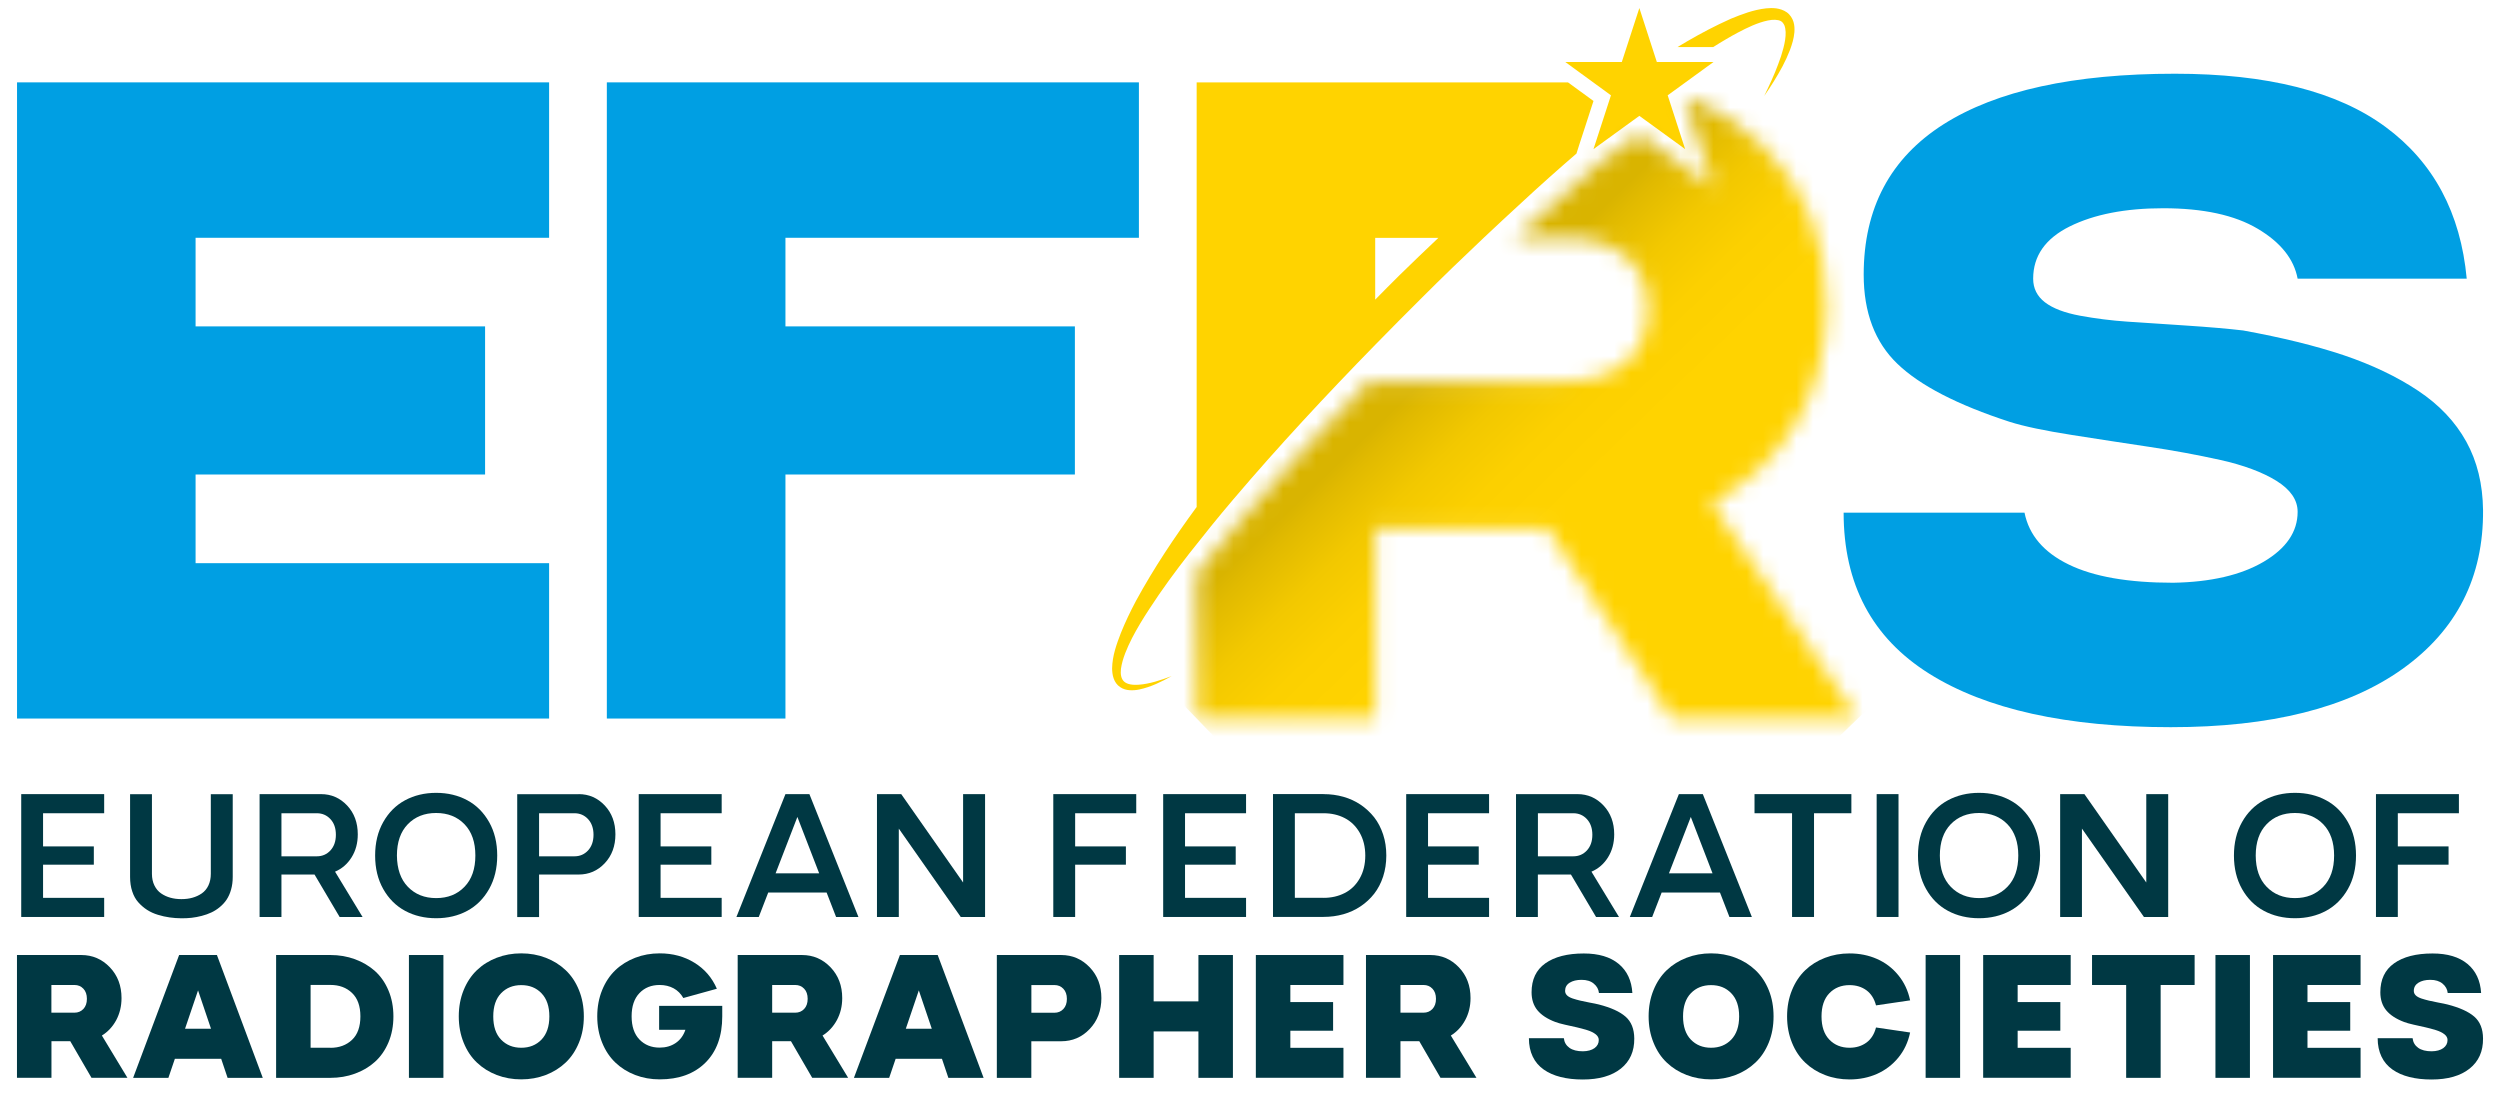 <svg width="151" height="67" viewBox="0 0 151 67" fill="none" xmlns="http://www.w3.org/2000/svg">
<path d="M148.963 26.673C148.299 25.473 147.329 24.448 146.047 23.596C144.77 22.749 143.274 22.035 141.563 21.456C139.855 20.884 137.826 20.386 135.486 19.96C134.569 19.852 133.406 19.753 131.999 19.66C130.591 19.568 129.413 19.492 128.473 19.426C127.525 19.361 126.585 19.242 125.642 19.07C124.702 18.897 123.992 18.625 123.516 18.26C123.041 17.896 122.803 17.416 122.803 16.833C122.803 15.46 123.539 14.408 125.012 13.676C126.486 12.947 128.362 12.578 130.656 12.578C133.069 12.578 134.972 12.989 136.36 13.814C137.753 14.639 138.555 15.644 138.777 16.833H148.99C148.622 12.862 146.987 9.805 144.087 7.668C141.19 5.527 136.947 4.453 131.366 4.453C125.254 4.453 120.593 5.473 117.382 7.511C114.171 9.555 112.567 12.578 112.567 16.587C112.567 18.874 113.246 20.673 114.608 21.978C115.97 23.286 118.226 24.452 121.376 25.476C122.25 25.753 123.512 26.017 125.154 26.274C126.785 26.531 128.339 26.769 129.8 26.988C131.27 27.206 132.701 27.471 134.112 27.782C135.52 28.097 136.652 28.519 137.5 29.044C138.352 29.577 138.777 30.199 138.777 30.913C138.777 32.121 138.091 33.126 136.717 33.935C135.348 34.737 133.525 35.159 131.258 35.198C128.546 35.198 126.443 34.829 124.943 34.093C123.447 33.364 122.553 32.324 122.281 30.966H111.355C111.355 35.286 113.078 38.524 116.515 40.684C119.956 42.844 124.825 43.922 131.12 43.922C137.158 43.922 141.816 42.752 145.1 40.411C148.384 38.067 150.01 34.864 149.976 30.805C149.957 29.247 149.623 27.87 148.963 26.673Z" fill="#009FE3"/>
<path d="M94.705 4.975H72.278V30.621C70.95 32.432 69.696 34.304 68.614 36.291C68.28 36.92 67.969 37.565 67.701 38.232C67.444 38.904 67.187 39.59 67.171 40.373C67.175 40.569 67.194 40.772 67.263 40.971C67.332 41.175 67.463 41.374 67.651 41.497C67.835 41.627 68.046 41.677 68.238 41.689C68.434 41.7 68.621 41.685 68.802 41.647C69.519 41.497 70.152 41.179 70.766 40.837C70.11 41.079 69.439 41.313 68.763 41.359C68.437 41.382 68.092 41.344 67.9 41.171C67.709 41.002 67.67 40.707 67.705 40.4C67.793 39.775 68.073 39.142 68.376 38.539C68.691 37.933 69.047 37.346 69.427 36.771C70.175 35.616 70.996 34.499 71.852 33.406C72.707 32.317 73.578 31.235 74.48 30.176C77.219 26.953 80.104 23.854 83.062 20.827C83.994 19.871 84.934 18.928 85.877 17.988C87.105 16.76 88.352 15.556 89.614 14.366C90.374 13.645 91.145 12.935 91.916 12.226C92.998 11.22 94.103 10.238 95.219 9.275L95.388 8.738L95.438 8.585L95.526 8.316L95.718 7.729L96.14 6.425L96.247 6.099L94.705 4.975ZM84.527 16.626C84.036 17.113 83.545 17.604 83.062 18.099V14.366H86.879C86.088 15.11 85.306 15.866 84.527 16.626Z" fill="#FFD300"/>
<path d="M108.328 1.326C108.263 1.111 108.125 0.885 107.922 0.743C107.718 0.601 107.492 0.536 107.281 0.505C107.066 0.478 106.867 0.486 106.671 0.505C105.896 0.593 105.217 0.858 104.546 1.131C104.304 1.238 104.066 1.349 103.832 1.464C102.969 1.882 102.137 2.347 101.323 2.842H103.479C103.74 2.677 104.001 2.515 104.266 2.362C104.492 2.228 104.718 2.101 104.949 1.978C105.543 1.664 106.165 1.365 106.779 1.238C107.082 1.173 107.385 1.177 107.565 1.276C107.657 1.326 107.715 1.411 107.772 1.518C107.822 1.633 107.845 1.779 107.853 1.932C107.864 2.243 107.803 2.577 107.718 2.903C107.634 3.233 107.527 3.559 107.4 3.885C107.162 4.533 106.863 5.17 106.556 5.799C106.959 5.224 107.331 4.625 107.665 4.004C107.83 3.689 107.979 3.367 108.11 3.03C108.236 2.688 108.348 2.339 108.382 1.948C108.394 1.752 108.394 1.545 108.328 1.326Z" fill="#FFD300"/>
<path d="M100.072 3.743L99.017 0.486L97.958 3.743H94.54L97.302 5.757L96.247 9.007L99.017 6.997L101.783 9.007L100.728 5.757L103.498 3.743H100.072Z" fill="#FFD300"/>
<mask id="mask0_1219_4015" style="mask-type:luminance" maskUnits="userSpaceOnUse" x="72" y="5" width="41" height="39">
<path d="M101.783 6.099L102.638 8.727L103.494 11.358L101.257 9.732L99.017 8.109L96.776 9.732L96.542 9.904L96.523 9.92C94.835 11.366 93.174 12.851 91.544 14.366H94.452C96.04 14.366 97.287 14.738 98.184 15.49C99.078 16.242 99.531 17.309 99.531 18.697C99.531 20.09 99.078 21.16 98.184 21.908C97.287 22.66 96.04 23.036 94.452 23.036H82.682C79.896 25.898 77.18 28.822 74.575 31.841C73.789 32.754 73.025 33.686 72.277 34.63V43.4H83.061V31.956H93.493L94.244 33.103L96.799 37.024L100.958 43.4H112.21L103.371 30.364C105.531 29.247 107.231 27.648 108.462 25.561C109.697 23.474 110.319 21.103 110.319 18.452C110.319 14.539 109.026 11.312 106.448 8.777C105.151 7.503 103.678 6.555 102.025 5.922L101.783 6.099Z" fill="white"/>
</mask>
<g mask="url(#mask0_1219_4015)">
<path d="M91.548 63.353L53.552 24.007L92.94 -14.031L130.94 25.315L91.548 63.353Z" fill="url(#paint0_linear_1219_4015)"/>
</g>
<path d="M33.166 14.362V4.975H1.029V43.4H33.166V34.016H11.813V28.66H29.299V19.714H11.813V14.362H33.166Z" fill="#009FE3"/>
<path d="M68.79 14.362V4.975H36.653V43.4H47.441V28.66H64.923V19.714H47.441V14.362H68.79Z" fill="#009FE3"/>
<path d="M6.292 49.12H2.601V51.123H5.667V52.227H2.601V54.23H6.292V55.385H1.282V47.965H6.292V49.12Z" fill="#003843"/>
<path d="M12.733 47.969H14.057V52.968C14.057 53.244 14.023 53.497 13.957 53.731C13.892 53.965 13.8 54.165 13.689 54.334C13.578 54.502 13.439 54.652 13.278 54.786C13.117 54.92 12.948 55.028 12.768 55.112C12.588 55.197 12.392 55.266 12.185 55.319C11.978 55.373 11.771 55.412 11.571 55.435C11.371 55.458 11.168 55.465 10.957 55.465C10.708 55.461 10.47 55.446 10.244 55.412C10.014 55.381 9.779 55.327 9.538 55.254C9.296 55.181 9.081 55.082 8.882 54.955C8.686 54.828 8.51 54.675 8.352 54.498C8.195 54.322 8.072 54.103 7.988 53.843C7.9 53.582 7.857 53.29 7.857 52.968V47.969H9.177V52.776C9.177 53.044 9.227 53.282 9.327 53.482C9.427 53.685 9.561 53.846 9.73 53.961C9.898 54.077 10.086 54.165 10.293 54.222C10.501 54.28 10.723 54.307 10.957 54.307C11.199 54.307 11.421 54.28 11.625 54.222C11.828 54.165 12.016 54.08 12.189 53.961C12.357 53.843 12.492 53.685 12.588 53.482C12.684 53.279 12.733 53.044 12.733 52.776V47.969Z" fill="#003843"/>
<path d="M21.898 55.385H20.513L18.998 52.822H16.999V55.385H15.679V47.965H19.389C20.011 47.965 20.536 48.195 20.966 48.652C21.395 49.108 21.61 49.692 21.61 50.394C21.61 50.923 21.484 51.387 21.234 51.786C20.985 52.185 20.651 52.473 20.237 52.649L21.898 55.385ZM16.999 49.12V51.721H19.14C19.466 51.721 19.738 51.602 19.957 51.368C20.175 51.13 20.287 50.816 20.287 50.42C20.287 50.025 20.179 49.711 19.957 49.473C19.738 49.239 19.466 49.12 19.14 49.12H16.999Z" fill="#003843"/>
<path d="M28.225 55.013C27.672 55.312 27.043 55.461 26.345 55.461C25.647 55.461 25.018 55.312 24.465 55.013C23.909 54.713 23.471 54.272 23.145 53.693C22.819 53.114 22.658 52.442 22.658 51.675C22.658 50.908 22.819 50.236 23.145 49.657C23.471 49.078 23.909 48.636 24.465 48.337C25.021 48.038 25.647 47.888 26.345 47.888C27.043 47.888 27.672 48.038 28.225 48.337C28.781 48.636 29.218 49.078 29.544 49.657C29.871 50.236 30.032 50.911 30.032 51.675C30.032 52.438 29.871 53.114 29.544 53.693C29.218 54.272 28.781 54.713 28.225 55.013ZM24.634 53.562C25.071 54.015 25.639 54.245 26.345 54.245C27.047 54.245 27.619 54.019 28.056 53.562C28.493 53.11 28.712 52.481 28.712 51.675C28.712 50.865 28.493 50.236 28.056 49.784C27.619 49.331 27.047 49.105 26.341 49.105C25.639 49.105 25.067 49.331 24.63 49.784C24.193 50.236 23.974 50.869 23.974 51.675C23.982 52.481 24.197 53.11 24.634 53.562Z" fill="#003843"/>
<path d="M34.95 47.965C35.572 47.965 36.097 48.195 36.527 48.652C36.956 49.108 37.171 49.688 37.171 50.394C37.171 51.099 36.956 51.683 36.527 52.139C36.097 52.596 35.572 52.822 34.95 52.822H32.56V55.389H31.24V47.969H34.95V47.965ZM34.701 51.721C35.027 51.721 35.299 51.602 35.518 51.368C35.736 51.13 35.848 50.816 35.848 50.42C35.848 50.025 35.736 49.711 35.518 49.473C35.299 49.239 35.027 49.12 34.701 49.12H32.56V51.721H34.701Z" fill="#003843"/>
<path d="M43.589 49.12H39.899V51.123H42.964V52.227H39.899V54.23H43.589V55.385H38.579V47.965H43.589V49.12Z" fill="#003843"/>
<path d="M50.499 55.385L49.927 53.908H46.401L45.83 55.385H44.48L47.441 47.965H48.888L51.849 55.385H50.499ZM46.846 52.749H49.478L48.162 49.343L46.846 52.749Z" fill="#003843"/>
<path d="M58.171 47.965H59.498V55.385H58.029L54.288 50.048V55.385H52.969V47.965H54.434L58.171 53.302V47.965Z" fill="#003843"/>
<path d="M68.629 49.12H64.939V51.123H68.004V52.227H64.939V55.385H63.619V47.965H68.629V49.12Z" fill="#003843"/>
<path d="M75.262 49.12H71.576V51.123H74.637V52.227H71.576V54.23H75.262V55.385H70.256V47.965H75.262V49.12Z" fill="#003843"/>
<path d="M79.943 47.965C80.361 47.965 80.76 48.019 81.14 48.126C81.523 48.234 81.869 48.395 82.183 48.606C82.494 48.817 82.766 49.07 83.001 49.365C83.231 49.661 83.411 50.006 83.541 50.401C83.672 50.796 83.733 51.222 83.733 51.675C83.733 52.128 83.668 52.55 83.541 52.945C83.411 53.34 83.231 53.685 83.001 53.981C82.77 54.276 82.498 54.529 82.183 54.74C81.869 54.951 81.523 55.112 81.14 55.22C80.76 55.327 80.361 55.381 79.943 55.381H76.889V47.961H79.943V47.965ZM79.943 54.23C80.415 54.23 80.837 54.134 81.213 53.942C81.593 53.75 81.896 53.459 82.122 53.064C82.348 52.672 82.463 52.208 82.463 51.675C82.463 51.145 82.348 50.685 82.122 50.29C81.896 49.899 81.593 49.603 81.217 49.411C80.841 49.216 80.415 49.12 79.943 49.12H78.209V54.226H79.943V54.23Z" fill="#003843"/>
<path d="M89.94 49.12H86.253V51.123H89.315V52.227H86.253V54.23H89.94V55.385H84.934V47.965H89.94V49.12Z" fill="#003843"/>
<path d="M97.786 55.385H96.401L94.885 52.822H92.887V55.385H91.567V47.965H95.277C95.898 47.965 96.424 48.195 96.853 48.652C97.283 49.108 97.498 49.692 97.498 50.394C97.498 50.923 97.371 51.387 97.122 51.786C96.873 52.185 96.539 52.473 96.124 52.649L97.786 55.385ZM92.89 49.12V51.721H95.031C95.357 51.721 95.63 51.602 95.848 51.368C96.067 51.13 96.178 50.816 96.178 50.42C96.178 50.025 96.067 49.711 95.848 49.473C95.63 49.239 95.357 49.12 95.031 49.12H92.89Z" fill="#003843"/>
<path d="M104.457 55.385L103.886 53.908H100.364L99.792 55.385H98.442L101.404 47.965H102.85L105.812 55.385H104.457ZM100.805 52.749H103.437L102.125 49.343L100.805 52.749Z" fill="#003843"/>
<path d="M111.823 47.965V49.12H109.567V55.385H108.24V49.12H105.973V47.965H111.823Z" fill="#003843"/>
<path d="M114.67 47.965H113.35V55.385H114.67V47.965Z" fill="#003843"/>
<path d="M121.414 55.013C120.857 55.312 120.232 55.461 119.534 55.461C118.836 55.461 118.207 55.312 117.654 55.013C117.098 54.713 116.66 54.272 116.334 53.693C116.008 53.114 115.847 52.442 115.847 51.675C115.847 50.908 116.008 50.236 116.334 49.657C116.66 49.078 117.098 48.636 117.654 48.337C118.21 48.038 118.836 47.888 119.534 47.888C120.232 47.888 120.861 48.038 121.414 48.337C121.97 48.636 122.407 49.078 122.733 49.657C123.06 50.236 123.221 50.911 123.221 51.675C123.221 52.438 123.06 53.114 122.733 53.693C122.411 54.272 121.97 54.713 121.414 55.013ZM117.827 53.562C118.264 54.015 118.832 54.245 119.538 54.245C120.24 54.245 120.811 54.019 121.249 53.562C121.686 53.11 121.905 52.481 121.905 51.675C121.905 50.865 121.686 50.236 121.249 49.784C120.811 49.331 120.24 49.105 119.534 49.105C118.832 49.105 118.26 49.331 117.823 49.784C117.386 50.236 117.167 50.869 117.167 51.675C117.171 52.481 117.389 53.11 117.827 53.562Z" fill="#003843"/>
<path d="M129.635 47.965H130.959V55.385H129.493L125.749 50.048V55.385H124.433V47.965H125.899L129.635 53.302V47.965Z" fill="#003843"/>
<path d="M140.496 55.013C139.94 55.312 139.315 55.461 138.616 55.461C137.918 55.461 137.289 55.312 136.737 55.013C136.18 54.713 135.743 54.272 135.417 53.693C135.091 53.114 134.93 52.442 134.93 51.675C134.93 50.908 135.091 50.236 135.417 49.657C135.743 49.078 136.18 48.636 136.737 48.337C137.293 48.038 137.918 47.888 138.616 47.888C139.315 47.888 139.944 48.038 140.496 48.337C141.053 48.636 141.49 49.078 141.816 49.657C142.142 50.236 142.303 50.911 142.303 51.675C142.303 52.438 142.142 53.114 141.816 53.693C141.49 54.272 141.049 54.713 140.496 55.013ZM136.905 53.562C137.343 54.015 137.911 54.245 138.613 54.245C139.315 54.245 139.886 54.019 140.324 53.562C140.761 53.11 140.98 52.481 140.98 51.675C140.98 50.865 140.761 50.236 140.324 49.784C139.886 49.331 139.315 49.105 138.609 49.105C137.907 49.105 137.335 49.331 136.902 49.784C136.464 50.236 136.246 50.869 136.246 51.675C136.249 52.481 136.468 53.11 136.905 53.562Z" fill="#003843"/>
<path d="M148.518 49.12H144.828V51.123H147.893V52.227H144.828V55.385H143.508V47.965H148.518V49.12Z" fill="#003843"/>
<path d="M7.696 65.098H5.525L4.244 62.889H3.108V65.098H1.025V57.683H4.911C5.59 57.683 6.162 57.932 6.634 58.423C7.106 58.918 7.34 59.536 7.34 60.284C7.34 60.775 7.232 61.216 7.021 61.615C6.806 62.01 6.519 62.321 6.154 62.547L7.696 65.098ZM3.104 59.493V61.166H4.497C4.712 61.166 4.892 61.093 5.034 60.944C5.176 60.794 5.249 60.591 5.249 60.33C5.249 60.069 5.176 59.862 5.034 59.716C4.892 59.566 4.712 59.493 4.497 59.493H3.104Z" fill="#003843"/>
<path d="M13.746 65.102L13.359 63.951H10.562L10.171 65.102H8.041L10.819 57.683H13.102L15.871 65.102H13.746ZM11.176 62.137H12.745L11.962 59.819L11.176 62.137Z" fill="#003843"/>
<path d="M19.957 57.683C20.482 57.683 20.977 57.767 21.438 57.936C21.898 58.105 22.301 58.343 22.646 58.649C22.991 58.96 23.264 59.348 23.463 59.823C23.663 60.295 23.762 60.821 23.762 61.392C23.762 61.964 23.663 62.486 23.463 62.962C23.264 63.433 22.991 63.825 22.646 64.135C22.301 64.446 21.898 64.684 21.438 64.849C20.977 65.018 20.482 65.102 19.957 65.102H16.677V57.683H19.957ZM19.957 63.288C20.49 63.288 20.924 63.126 21.261 62.808C21.599 62.49 21.768 62.014 21.768 61.389C21.768 60.767 21.599 60.295 21.261 59.973C20.924 59.651 20.49 59.49 19.957 59.49H18.76V63.284H19.957V63.288Z" fill="#003843"/>
<path d="M26.782 57.683H24.699V65.102H26.782V57.683Z" fill="#003843"/>
<path d="M32.962 64.93C32.502 65.106 32.011 65.194 31.481 65.194C30.956 65.194 30.461 65.106 30.004 64.93C29.544 64.753 29.145 64.504 28.807 64.181C28.466 63.859 28.201 63.46 28.005 62.977C27.81 62.497 27.71 61.968 27.71 61.389C27.71 60.809 27.81 60.28 28.005 59.8C28.201 59.321 28.47 58.918 28.807 58.596C29.145 58.273 29.544 58.024 30.004 57.848C30.465 57.671 30.956 57.583 31.481 57.583C32.007 57.583 32.502 57.671 32.962 57.848C33.422 58.024 33.821 58.273 34.163 58.596C34.504 58.918 34.773 59.317 34.968 59.8C35.164 60.28 35.264 60.809 35.264 61.389C35.264 61.968 35.168 62.497 34.968 62.977C34.773 63.456 34.504 63.859 34.163 64.181C33.821 64.504 33.422 64.753 32.962 64.93ZM30.265 62.793C30.58 63.119 30.986 63.284 31.485 63.284C31.984 63.284 32.39 63.119 32.705 62.793C33.02 62.463 33.181 61.999 33.181 61.392C33.181 60.786 33.023 60.322 32.705 59.992C32.39 59.662 31.98 59.501 31.485 59.501C30.986 59.501 30.58 59.666 30.265 59.992C29.95 60.318 29.793 60.786 29.793 61.392C29.793 61.999 29.95 62.467 30.265 62.793Z" fill="#003843"/>
<path d="M39.815 60.756H43.624V61.392C43.624 62.586 43.283 63.518 42.604 64.189C41.925 64.861 41.004 65.194 39.845 65.194C39.32 65.194 38.825 65.106 38.368 64.93C37.908 64.753 37.509 64.504 37.171 64.181C36.834 63.859 36.565 63.46 36.37 62.977C36.174 62.497 36.074 61.968 36.074 61.389C36.074 60.809 36.174 60.28 36.37 59.8C36.565 59.321 36.834 58.918 37.171 58.596C37.509 58.273 37.912 58.024 38.368 57.848C38.829 57.671 39.32 57.583 39.845 57.583C40.632 57.583 41.33 57.771 41.94 58.147C42.554 58.523 43.007 59.048 43.298 59.72L41.273 60.28C41.127 60.023 40.931 59.827 40.685 59.693C40.436 59.559 40.156 59.493 39.842 59.493C39.343 59.493 38.936 59.654 38.622 59.984C38.307 60.314 38.15 60.779 38.15 61.385C38.15 61.991 38.307 62.459 38.622 62.785C38.936 63.111 39.343 63.276 39.842 63.276C40.214 63.276 40.536 63.184 40.808 63C41.081 62.816 41.28 62.551 41.399 62.198H39.811V60.756H39.815Z" fill="#003843"/>
<path d="M51.227 65.098H49.056L47.774 62.889H46.639V65.098H44.556V57.683H48.442C49.121 57.683 49.693 57.932 50.164 58.423C50.636 58.918 50.87 59.536 50.87 60.284C50.87 60.775 50.763 61.216 50.548 61.615C50.333 62.01 50.045 62.321 49.681 62.547L51.227 65.098ZM46.639 59.493V61.166H48.031C48.246 61.166 48.427 61.093 48.569 60.944C48.711 60.794 48.783 60.591 48.783 60.33C48.783 60.069 48.711 59.862 48.569 59.716C48.427 59.566 48.246 59.493 48.031 59.493H46.639Z" fill="#003843"/>
<path d="M57.281 65.102L56.894 63.951H54.097L53.706 65.102H51.577L54.354 57.683H56.637L59.41 65.102H57.281ZM54.711 62.137H56.28L55.497 59.819L54.711 62.137Z" fill="#003843"/>
<path d="M64.095 57.683C64.774 57.683 65.345 57.932 65.817 58.423C66.289 58.918 66.523 59.536 66.523 60.284C66.523 61.036 66.289 61.657 65.817 62.152C65.349 62.647 64.774 62.892 64.095 62.892H62.292V65.102H60.209V57.683H64.095ZM63.688 61.17C63.903 61.17 64.083 61.097 64.225 60.947C64.367 60.798 64.44 60.594 64.44 60.334C64.44 60.073 64.367 59.869 64.225 59.72C64.083 59.57 63.903 59.497 63.688 59.497H62.295V61.17H63.688Z" fill="#003843"/>
<path d="M72.385 57.683H74.468V65.102H72.385V62.298H69.68V65.102H67.597V57.683H69.68V60.483H72.385V57.683Z" fill="#003843"/>
<path d="M81.144 59.493H77.937V60.525H80.519V62.256H77.937V63.288H81.144V65.098H75.853V57.683H81.144V59.493Z" fill="#003843"/>
<path d="M89.177 65.098H87.005L85.724 62.889H84.588V65.098H82.505V57.683H86.392C87.071 57.683 87.642 57.932 88.114 58.423C88.586 58.918 88.82 59.536 88.82 60.284C88.82 60.775 88.713 61.216 88.498 61.615C88.283 62.01 87.995 62.321 87.631 62.547L89.177 65.098ZM84.588 59.493V61.166H85.981C86.196 61.166 86.376 61.093 86.518 60.944C86.66 60.794 86.733 60.591 86.733 60.33C86.733 60.069 86.66 59.862 86.518 59.716C86.376 59.566 86.196 59.493 85.981 59.493H84.588Z" fill="#003843"/>
<path d="M98.595 59.977H96.577C96.554 59.754 96.451 59.566 96.266 59.413C96.086 59.259 95.837 59.182 95.526 59.182C95.234 59.182 94.993 59.24 94.809 59.355C94.624 59.47 94.532 59.635 94.532 59.85C94.532 59.954 94.571 60.042 94.647 60.119C94.724 60.195 94.839 60.257 94.993 60.31C95.146 60.36 95.3 60.403 95.445 60.437C95.591 60.472 95.783 60.51 96.013 60.556C96.247 60.598 96.431 60.636 96.57 60.671C97.299 60.859 97.836 61.101 98.181 61.404C98.53 61.707 98.706 62.148 98.71 62.727C98.718 63.502 98.445 64.109 97.897 64.546C97.348 64.983 96.581 65.202 95.599 65.202C95.104 65.202 94.659 65.152 94.264 65.052C93.869 64.953 93.527 64.803 93.24 64.6C92.952 64.396 92.729 64.139 92.576 63.817C92.422 63.498 92.346 63.126 92.346 62.708H94.456C94.483 62.954 94.598 63.149 94.793 63.288C94.989 63.429 95.261 63.498 95.607 63.498C95.902 63.495 96.136 63.429 96.309 63.307C96.481 63.18 96.566 63.019 96.566 62.816C96.566 62.685 96.504 62.57 96.378 62.47C96.251 62.371 96.082 62.286 95.871 62.221C95.66 62.156 95.445 62.098 95.227 62.048C95.008 62.002 94.774 61.949 94.521 61.891C94.272 61.834 94.076 61.78 93.938 61.726C93.462 61.546 93.102 61.312 92.864 61.024C92.626 60.736 92.507 60.372 92.507 59.934C92.507 59.163 92.783 58.58 93.339 58.185C93.896 57.79 94.667 57.59 95.66 57.59C96.562 57.59 97.264 57.801 97.77 58.22C98.273 58.638 98.549 59.225 98.595 59.977Z" fill="#003843"/>
<path d="M104.825 64.93C104.365 65.106 103.874 65.194 103.348 65.194C102.823 65.194 102.328 65.106 101.871 64.93C101.411 64.753 101.012 64.504 100.674 64.181C100.333 63.859 100.068 63.46 99.873 62.977C99.677 62.497 99.577 61.968 99.577 61.389C99.577 60.809 99.677 60.28 99.873 59.8C100.068 59.321 100.337 58.918 100.674 58.596C101.012 58.273 101.411 58.024 101.871 57.848C102.332 57.671 102.823 57.583 103.348 57.583C103.874 57.583 104.369 57.671 104.825 57.848C105.286 58.024 105.685 58.273 106.026 58.596C106.368 58.918 106.636 59.317 106.832 59.8C107.027 60.28 107.123 60.809 107.123 61.389C107.123 61.968 107.027 62.497 106.832 62.977C106.636 63.456 106.368 63.859 106.026 64.181C105.685 64.504 105.286 64.753 104.825 64.93ZM102.128 62.793C102.443 63.119 102.85 63.284 103.348 63.284C103.847 63.284 104.254 63.119 104.568 62.793C104.883 62.463 105.044 61.999 105.044 61.392C105.044 60.786 104.887 60.322 104.568 59.992C104.254 59.662 103.843 59.501 103.348 59.501C102.85 59.501 102.443 59.666 102.128 59.992C101.814 60.318 101.656 60.786 101.656 61.392C101.656 61.999 101.814 62.467 102.128 62.793Z" fill="#003843"/>
<path d="M111.712 63.284C112.107 63.284 112.448 63.18 112.732 62.973C113.016 62.766 113.208 62.459 113.311 62.06L115.371 62.363C115.249 62.946 115.011 63.453 114.658 63.882C114.305 64.312 113.875 64.638 113.369 64.864C112.862 65.087 112.31 65.198 111.712 65.198C111.186 65.198 110.691 65.11 110.235 64.933C109.774 64.757 109.375 64.507 109.038 64.185C108.7 63.863 108.431 63.464 108.236 62.981C108.04 62.501 107.94 61.972 107.94 61.392C107.94 60.813 108.04 60.284 108.236 59.804C108.431 59.325 108.7 58.922 109.038 58.599C109.375 58.277 109.774 58.028 110.235 57.851C110.695 57.675 111.186 57.587 111.712 57.587C112.31 57.587 112.866 57.698 113.369 57.92C113.875 58.143 114.305 58.469 114.658 58.903C115.011 59.332 115.249 59.839 115.371 60.422L113.311 60.725C113.208 60.326 113.016 60.023 112.732 59.812C112.448 59.605 112.107 59.501 111.712 59.501C111.213 59.501 110.806 59.666 110.492 59.992C110.177 60.318 110.02 60.786 110.02 61.392C110.02 61.998 110.177 62.467 110.492 62.793C110.806 63.119 111.213 63.284 111.712 63.284Z" fill="#003843"/>
<path d="M118.391 57.683H116.308V65.102H118.391V57.683Z" fill="#003843"/>
<path d="M125.07 59.493H121.866V60.525H124.444V62.256H121.866V63.288H125.07V65.098H119.783V57.683H125.07V59.493Z" fill="#003843"/>
<path d="M132.555 57.683V59.493H130.503V65.102H128.42V59.493H126.359V57.683H132.555Z" fill="#003843"/>
<path d="M135.896 57.683H133.813V65.102H135.896V57.683Z" fill="#003843"/>
<path d="M142.579 59.493H139.372V60.525H141.954V62.256H139.372V63.288H142.579V65.098H137.292V57.683H142.579V59.493Z" fill="#003843"/>
<path d="M149.86 59.977H147.842C147.819 59.754 147.716 59.566 147.532 59.413C147.347 59.259 147.102 59.182 146.791 59.182C146.5 59.182 146.258 59.24 146.074 59.355C145.89 59.47 145.794 59.635 145.794 59.85C145.794 59.954 145.832 60.042 145.909 60.119C145.986 60.195 146.101 60.257 146.254 60.31C146.408 60.36 146.561 60.403 146.707 60.437C146.853 60.472 147.044 60.51 147.275 60.556C147.509 60.598 147.693 60.636 147.831 60.671C148.56 60.859 149.097 61.101 149.446 61.404C149.795 61.707 149.972 62.148 149.975 62.727C149.983 63.502 149.711 64.109 149.162 64.546C148.613 64.983 147.846 65.202 146.864 65.202C146.369 65.202 145.924 65.152 145.529 65.052C145.134 64.953 144.792 64.803 144.505 64.6C144.217 64.396 143.994 64.139 143.841 63.817C143.688 63.498 143.611 63.126 143.611 62.708H145.721C145.748 62.954 145.863 63.149 146.058 63.288C146.254 63.429 146.526 63.498 146.872 63.498C147.167 63.495 147.405 63.429 147.574 63.307C147.746 63.18 147.831 63.019 147.831 62.816C147.831 62.685 147.769 62.57 147.643 62.47C147.516 62.371 147.347 62.286 147.136 62.221C146.925 62.156 146.711 62.098 146.492 62.048C146.273 62.002 146.039 61.949 145.786 61.891C145.537 61.834 145.341 61.78 145.203 61.726C144.727 61.546 144.367 61.312 144.129 61.024C143.891 60.736 143.772 60.372 143.772 59.934C143.772 59.163 144.048 58.58 144.604 58.185C145.157 57.79 145.932 57.59 146.925 57.59C147.827 57.59 148.529 57.801 149.035 58.22C149.538 58.638 149.814 59.225 149.86 59.977Z" fill="#003843"/>
<defs>
<linearGradient id="paint0_linear_1219_4015" x1="96.367" y1="28.932" x2="88.378" y2="20.659" gradientUnits="userSpaceOnUse">
<stop stop-color="#FFD300"/>
<stop offset="0.357" stop-color="#FCD000"/>
<stop offset="0.645" stop-color="#F2C800"/>
<stop offset="0.907" stop-color="#E1BA00"/>
<stop offset="1" stop-color="#D9B400"/>
</linearGradient>
</defs>
</svg>
